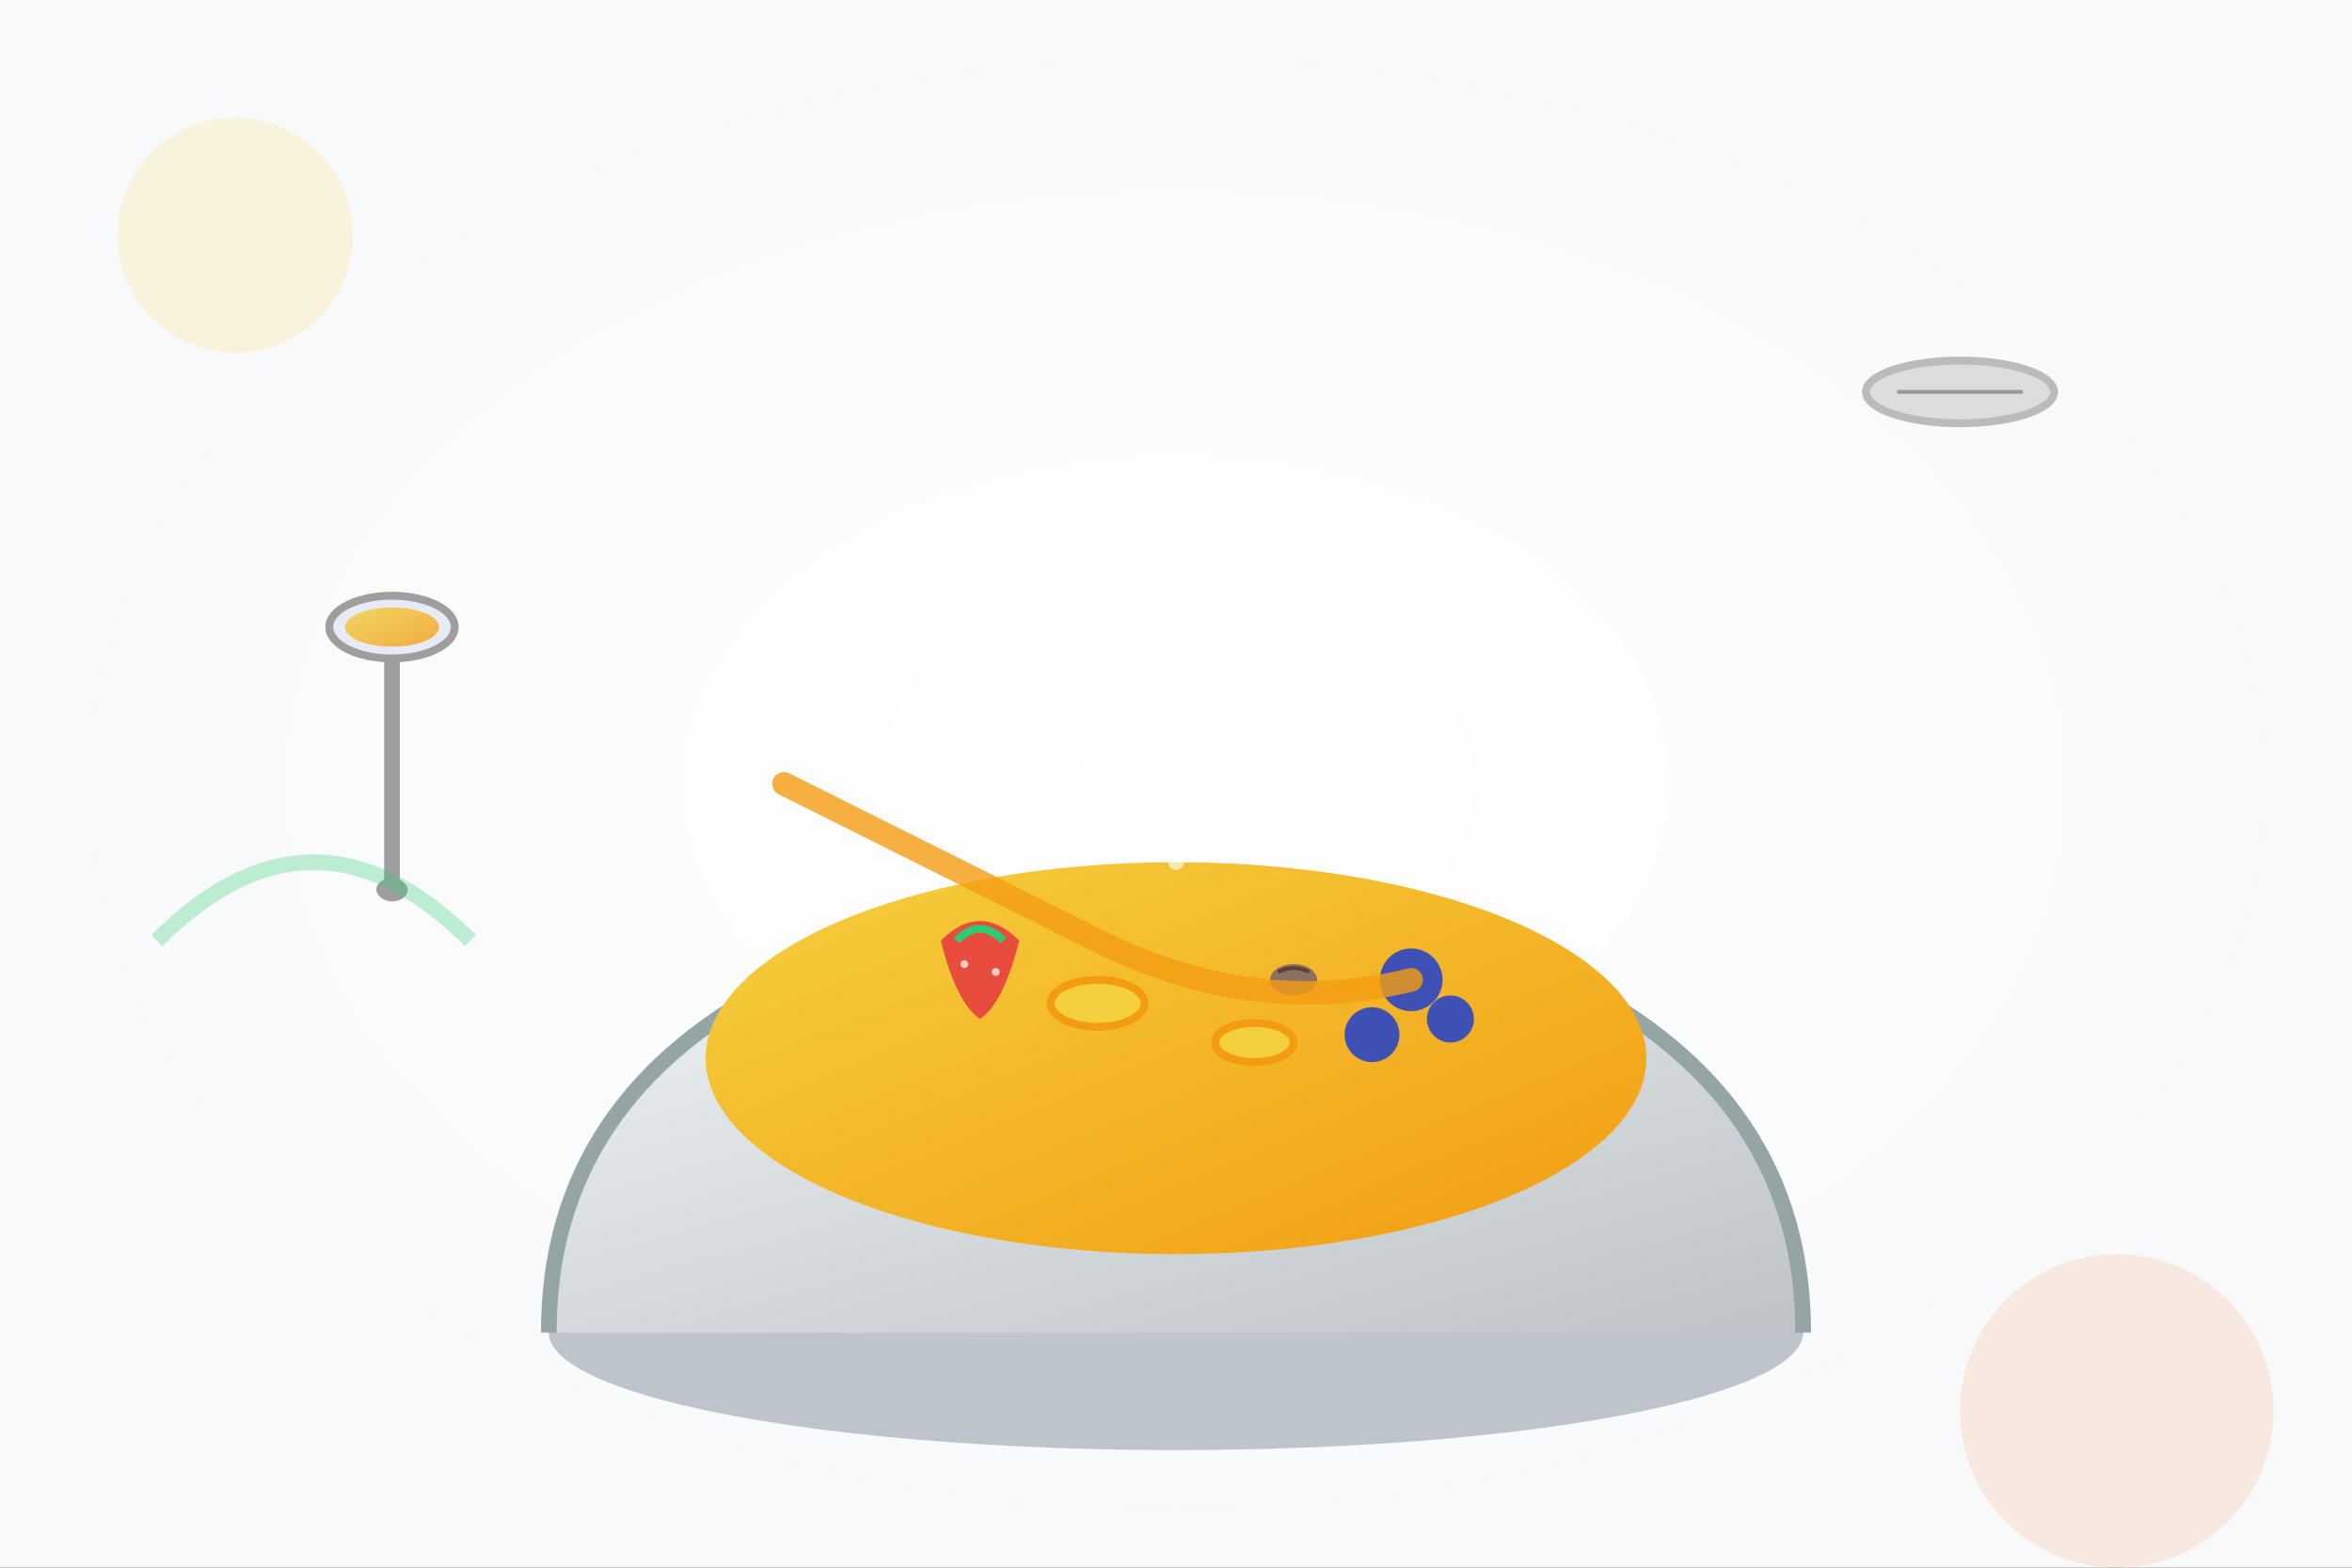 <svg width="300" height="200" viewBox="0 0 300 200" fill="none" xmlns="http://www.w3.org/2000/svg">
  <rect x="0" y="0" width="300" height="200" fill="#333333" stroke="none"/>
  <defs>
    <linearGradient id="bowlGradient" x1="0%" y1="0%" x2="100%" y2="100%">
      <stop offset="0%" style="stop-color:#ecf0f1;stop-opacity:1" />
      <stop offset="100%" style="stop-color:#bdc3c7;stop-opacity:1" />
    </linearGradient>
    <linearGradient id="oatmealGradient" x1="0%" y1="0%" x2="100%" y2="100%">
      <stop offset="0%" style="stop-color:#f4d03f;stop-opacity:1" />
      <stop offset="100%" style="stop-color:#f39c12;stop-opacity:1" />
    </linearGradient>
    <radialGradient id="backgroundGradient" cx="50%" cy="50%" r="50%">
      <stop offset="0%" style="stop-color:#fff;stop-opacity:1" />
      <stop offset="100%" style="stop-color:#f8f9fa;stop-opacity:1" />
    </radialGradient>
  </defs>
  
  <!-- Background -->
  <rect width="300" height="200" fill="url(#backgroundGradient)"/>
  
  <!-- Bowl -->
  <ellipse cx="150" cy="170" rx="80" ry="15" fill="#34495e" opacity="0.3"/>
  <path d="M70 170 Q70 140, 100 125 L200 125 Q230 140, 230 170" fill="url(#bowlGradient)" stroke="#95a5a6" stroke-width="2"/>
  
  <!-- Oatmeal base -->
  <ellipse cx="150" cy="135" rx="60" ry="25" fill="url(#oatmealGradient)"/>
  
  <!-- Fruits on top -->
  <!-- Strawberry -->
  <g transform="translate(120, 120)">
    <path d="M0 0 Q5 -5, 10 0 Q8 8, 5 10 Q2 8, 0 0 Z" fill="#e74c3c"/>
    <path d="M2 0 Q5 -3, 8 0" stroke="#2ecc71" stroke-width="1" fill="none"/>
    <circle cx="3" cy="3" r="0.5" fill="#fff" opacity="0.7"/>
    <circle cx="7" cy="4" r="0.5" fill="#fff" opacity="0.7"/>
  </g>
  
  <!-- Blueberries -->
  <circle cx="180" cy="125" r="4" fill="#3f51b5"/>
  <circle cx="185" cy="130" r="3" fill="#3f51b5"/>
  <circle cx="175" cy="132" r="3.5" fill="#3f51b5"/>
  
  <!-- Banana slices -->
  <ellipse cx="140" cy="128" rx="6" ry="3" fill="#f4d03f" stroke="#f39c12" stroke-width="1"/>
  <ellipse cx="160" cy="133" rx="5" ry="2.5" fill="#f4d03f" stroke="#f39c12" stroke-width="1"/>
  
  <!-- Nuts -->
  <g transform="translate(165, 125)">
    <ellipse cx="0" cy="0" rx="3" ry="2" fill="#8d6e63"/>
    <path d="M-2 -1 Q0 -2, 2 -1" stroke="#5d4037" stroke-width="0.5"/>
  </g>
  
  <!-- Honey drizzle -->
  <path d="M100 100 Q120 110, 140 120 Q160 130, 180 125" stroke="#f39c12" stroke-width="3" fill="none" opacity="0.8" stroke-linecap="round"/>
  
  <!-- Spoon -->
  <g transform="translate(50, 80)">
    <ellipse cx="0" cy="0" rx="8" ry="4" fill="#e8eaf6" stroke="#9e9e9e" stroke-width="1"/>
    <rect x="-1" y="4" width="2" height="30" fill="#9e9e9e"/>
    <rect x="-2" y="32" width="4" height="3" rx="2" fill="#9e9e9e"/>
    <!-- Oatmeal on spoon -->
    <ellipse cx="0" cy="0" rx="6" ry="2.5" fill="url(#oatmealGradient)" opacity="0.8"/>
  </g>
  
  <!-- Decorative elements -->
  <g transform="translate(250, 50)">
    <!-- Oat grain -->
    <ellipse cx="0" cy="0" rx="12" ry="4" fill="#ddd" stroke="#bbb" stroke-width="1"/>
    <line x1="-8" y1="0" x2="8" y2="0" stroke="#999" stroke-width="0.5"/>
  </g>
  
  <!-- Steam lines -->
  <g transform="translate(150, 110)">
    <path d="M-20 0 Q-18 -8, -15 -5 Q-12 -12, -10 -8 Q-8 -15, -5 -10" stroke="#fff" stroke-width="2" fill="none" opacity="0.6" stroke-linecap="round"/>
    <path d="M0 0 Q2 -8, 5 -5 Q8 -12, 10 -8 Q12 -15, 15 -10" stroke="#fff" stroke-width="2" fill="none" opacity="0.6" stroke-linecap="round"/>
    <path d="M20 0 Q22 -6, 25 -3 Q28 -10, 30 -6" stroke="#fff" stroke-width="1.5" fill="none" opacity="0.4" stroke-linecap="round"/>
  </g>
  
  <!-- Background decorative elements -->
  <circle cx="30" cy="30" r="15" fill="#ffdc69" opacity="0.2"/>
  <circle cx="270" cy="180" r="20" fill="#fc8d4c" opacity="0.15"/>
  <path d="M20 120 Q40 100, 60 120" stroke="#2ecc71" stroke-width="2" fill="none" opacity="0.3"/>
</svg>
